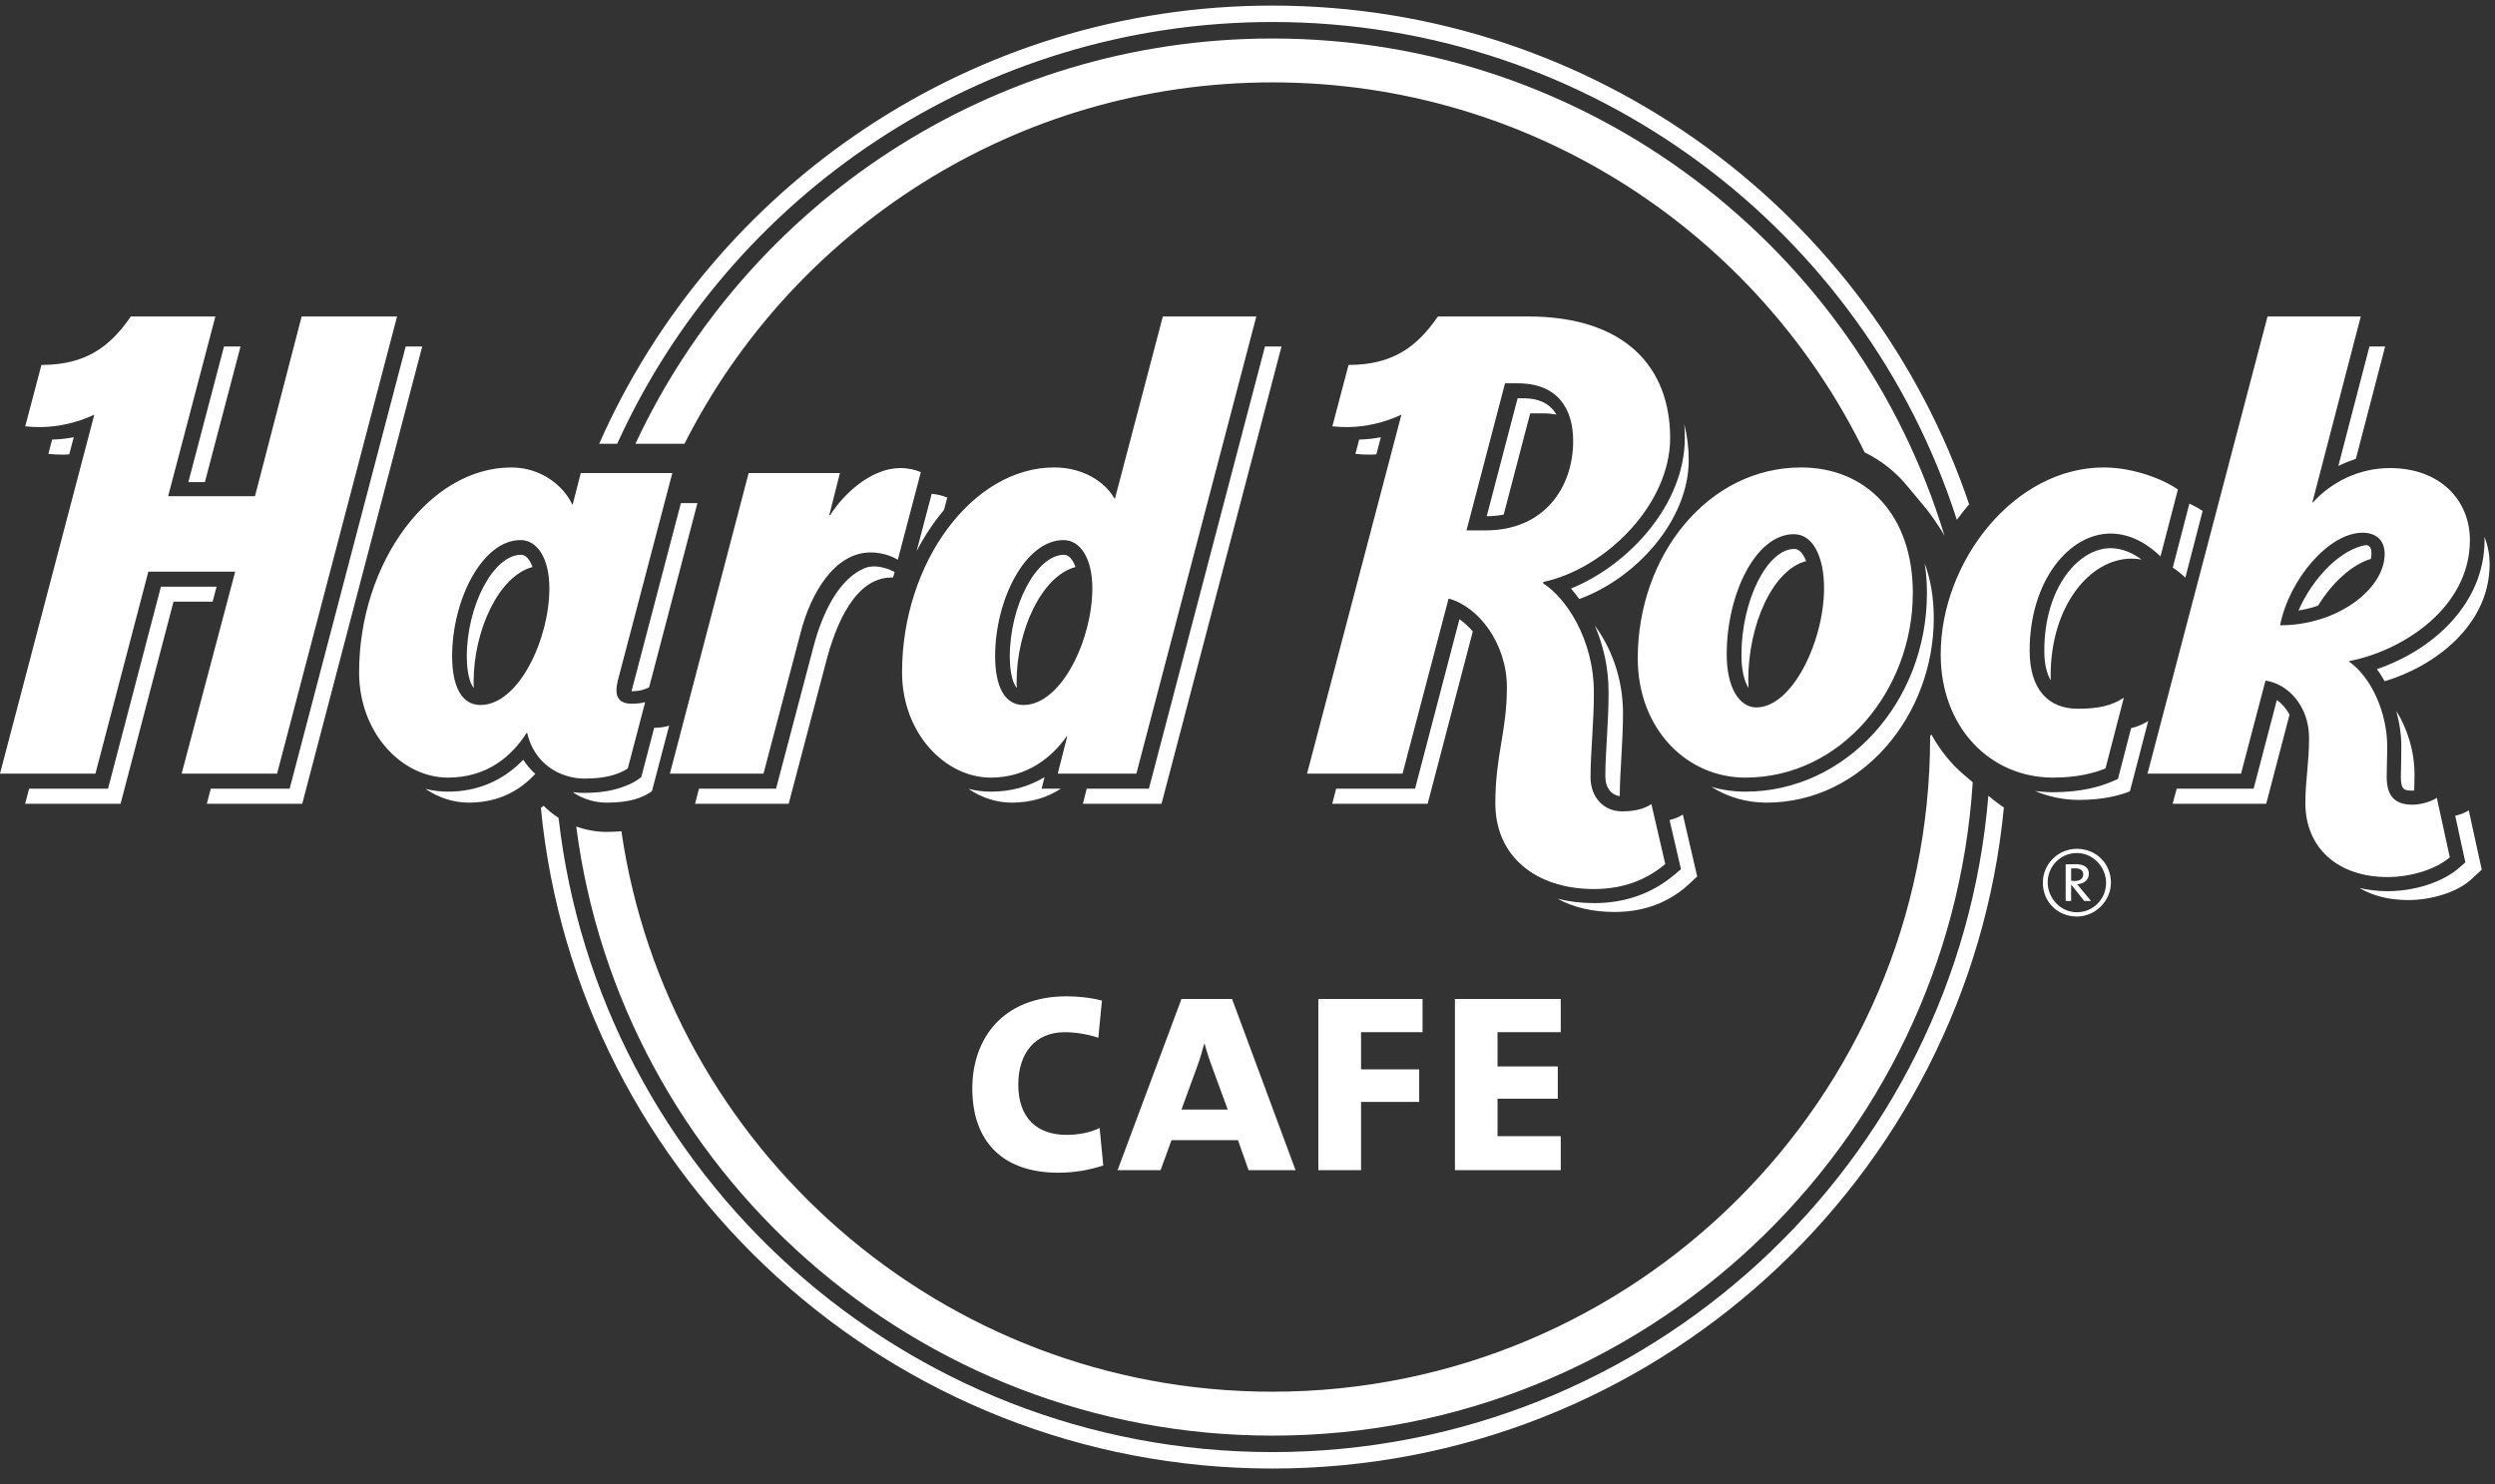 <svg width="116" height="69" viewBox="0 0 116 69" fill="none" xmlns="http://www.w3.org/2000/svg">
<rect x="0" y="0" width="116" height="69" fill="#333333" stroke="none"/>
<path d="M59.156 66.748C76.441 66.748 90.623 53.307 91.719 36.373C91.502 36.189 91.319 36.03 91.319 36.03C90.697 35.509 90.192 34.865 89.793 34.146C89.777 34.176 89.756 34.203 89.737 34.234C89.737 34.245 89.737 34.258 89.737 34.269C89.737 51.051 76.019 64.706 59.156 64.706C43.788 64.706 31.032 53.364 28.891 38.649C28.675 38.668 28.448 38.678 28.208 38.678C27.715 38.678 27.238 38.588 26.791 38.428C28.849 54.38 42.579 66.748 59.156 66.748ZM59.156 1.79C46.053 1.79 34.73 9.518 29.543 20.633H31.823C36.854 10.678 47.217 3.83 59.156 3.83C71.258 3.83 81.736 10.861 86.692 21.032C87.48 21.417 88.169 21.964 88.726 22.659C89.33 23.38 89.532 23.623 89.612 23.727C89.603 23.71 90.147 24.432 90.404 24.907C86.356 11.548 73.881 1.79 59.156 1.79Z" fill="white"/>
<path d="M92.445 36.994C91.046 54.057 76.653 67.513 59.156 67.513C42.015 67.513 27.852 54.594 25.97 38.027C25.719 37.865 25.485 37.679 25.277 37.465C25.234 37.498 25.19 37.528 25.146 37.561C26.817 54.775 41.43 68.278 59.156 68.278C76.889 68.278 91.508 54.765 93.167 37.542C92.915 37.378 92.674 37.194 92.445 36.994ZM28.695 20.633C33.935 9.084 45.619 1.023 59.156 1.023C74.038 1.023 86.675 10.762 90.98 24.169C91.163 23.918 91.353 23.675 91.551 23.445C86.999 9.985 74.197 0.26 59.156 0.26C45.186 0.26 33.147 8.65 27.857 20.633H28.695Z" fill="white"/>
<path fill-rule="evenodd" clip-rule="evenodd" d="M18.461 14.714L12.882 35.969H8.445L10.935 26.578H6.897L4.437 35.969H0L4.384 19.279C3.612 19.647 2.717 19.848 1.901 19.857C1.658 19.858 1.41 19.848 1.174 19.821L1.926 16.967C4.006 16.967 5.131 16.101 6.082 14.714H10.014L7.817 23.069H11.855L14.024 14.714H18.461ZM35.497 35.969L37.233 29.379C37.696 27.597 38.791 25.685 40.483 25.685C40.971 25.685 41.425 25.834 41.742 26.025L42.813 21.951C42.56 21.843 42.234 21.762 41.856 21.762C40.523 21.762 39.224 22.947 38.597 23.954H38.557L39.05 21.994H34.807L31.145 35.969H35.497ZM83.74 21.734C79.385 21.734 76.144 25.85 76.144 30.608C76.144 33.862 78.392 36.154 81.147 36.154C85.614 36.154 88.933 32.075 88.933 27.57C88.933 23.943 86.774 21.734 83.74 21.734ZM81.655 32.891C80.885 32.891 80.28 31.997 80.28 30.428C80.28 27.629 81.622 24.836 83.402 24.836C84.316 24.836 84.806 25.935 84.806 27.341C84.806 29.805 83.33 32.891 81.655 32.891ZM54.064 14.714L51.84 23.172H51.809C51.369 22.385 50.332 21.733 49.016 21.733C45.197 21.733 41.939 26.18 41.939 31.258C41.939 34.089 43.94 36.154 46.066 36.154C47.775 36.154 48.932 35.181 49.595 34.231H49.62L49.178 35.969H52.833L58.41 14.714H54.064ZM47.582 32.778C46.732 32.778 46.266 31.955 46.266 30.502C46.266 27.892 47.664 25.11 49.444 25.11C50.233 25.11 50.786 25.968 50.786 27.351C50.786 29.731 49.353 32.778 47.582 32.778ZM29.996 32.645C29.82 32.691 29.617 32.719 29.362 32.719C28.887 32.719 28.662 32.495 28.662 32.102C28.66 31.969 28.683 31.815 28.724 31.642L31.258 21.994H27.001L26.629 23.449H26.601C26.213 22.607 25.179 21.734 23.771 21.734C19.953 21.734 16.696 26.18 16.696 31.258C16.696 34.089 18.693 36.154 20.82 36.154C22.698 36.154 23.817 35.113 24.483 34.078H24.51C24.844 35.533 26.062 36.199 27.177 36.199C28.18 36.199 28.765 36 29.187 35.73L29.996 32.645ZM22.337 32.778C21.487 32.778 21.021 31.955 21.021 30.502C21.021 27.892 22.419 25.11 24.201 25.11C24.987 25.11 25.542 25.968 25.542 27.352C25.542 29.731 24.108 32.778 22.337 32.778ZM75.411 37.723C74.577 37.723 73.949 37.084 73.949 36.14C73.949 34.962 74.104 33.629 74.104 32.205C74.104 29.674 72.759 27.753 71.748 27.127L71.751 27.059C74.644 26.437 77.65 23.461 77.65 20.363C77.65 17.098 75.585 14.714 71.045 14.714H66.853C65.901 16.101 64.777 16.967 62.698 16.967L61.945 19.821C62.182 19.848 62.427 19.858 62.672 19.857C63.487 19.848 64.382 19.647 65.156 19.279L60.769 35.969H65.208L67.35 27.829C68.758 28.204 70.06 29.944 70.06 31.944C70.06 34.039 69.523 35.091 69.523 37.351C69.523 39.828 71.421 41.335 74.112 41.335C75.625 41.335 76.674 40.803 77.423 40.173L76.778 37.387C76.465 37.595 76.03 37.723 75.411 37.723ZM69.074 24.66H68.182L69.973 17.822H70.564C72.442 17.822 73.141 19.024 73.141 20.502C73.141 22.664 71.795 24.66 69.074 24.66ZM94.364 30.254C94.364 27.022 96.183 24.807 98.131 24.807C99.125 24.807 99.953 25.378 100.448 25.872L101.257 22.758C100.593 22.292 99.204 21.734 97.811 21.734C93.634 21.734 90.229 26.118 90.229 30.426C90.229 33.809 92.521 36.154 95.452 36.154C96.603 36.154 97.415 35.928 97.891 35.726L98.744 32.439C98.185 32.806 97.59 32.952 96.597 32.952C95.249 32.952 94.364 32.071 94.364 30.254ZM112.16 37.413C111.291 37.413 110.964 36.956 110.964 36.111C110.964 35.642 110.989 35.265 110.989 34.716C110.989 33.115 110.236 31.482 109.224 30.765V30.736C111.713 30.256 114.833 28.254 114.833 25.107C114.833 23.287 113.482 21.762 111.111 21.762C109.7 21.762 108.407 22.398 107.537 23.357H107.509L109.76 14.714H105.424L99.844 35.969H104.193L105.329 31.644C106.366 31.79 107.355 32.819 107.355 34.309C107.355 35.509 107.184 36.239 107.184 37.339C107.184 39.432 108.702 40.778 111.008 40.778C112.104 40.778 113.273 40.406 113.899 39.858L113.295 37.095C113.06 37.258 112.568 37.413 112.16 37.413ZM106.007 29.072C106.441 26.904 108.294 24.768 109.84 24.768C110.495 24.768 110.87 25.135 110.87 25.762C110.87 27.358 108.711 29.072 106.007 29.072Z" fill="white"/>
<path fill-rule="evenodd" clip-rule="evenodd" d="M19.63 16.111L14.052 37.369H9.616L9.8 36.667H13.467L18.862 16.111H19.63ZM9.526 22.415L11.183 16.111H10.414L8.757 22.415H9.526ZM3.218 21.125L3.429 20.329C3.09 20.393 2.75 20.431 2.422 20.437L2.248 21.102C2.484 21.129 2.729 21.139 2.976 21.138C3.056 21.136 3.139 21.132 3.218 21.125ZM63.991 21.125L64.199 20.329C63.86 20.393 63.519 20.431 63.193 20.437L63.017 21.102C63.254 21.129 63.502 21.139 63.744 21.138C63.825 21.136 63.908 21.132 63.991 21.125ZM9.885 27.974L10.07 27.276H7.482L5.023 36.667H1.353L1.169 37.369H5.606L8.067 27.974H9.885ZM83.973 26.088C83.839 25.735 83.646 25.522 83.427 25.522C82.161 25.522 80.964 27.922 80.964 30.457C80.964 31.16 81.103 31.686 81.293 31.984C81.286 31.866 81.281 31.748 81.281 31.622C81.281 29.053 82.411 26.49 83.973 26.088ZM89.485 26.191C89.554 26.629 89.589 27.09 89.589 27.57C89.589 32.665 85.804 36.807 81.147 36.807C80.593 36.807 80.065 36.73 79.566 36.581C80.315 37.056 81.191 37.318 82.123 37.318C86.589 37.318 89.907 33.238 89.907 28.734C89.907 27.784 89.757 26.932 89.485 26.191ZM24.328 35.324C23.396 36.294 22.203 36.807 20.82 36.807C20.464 36.807 20.113 36.76 19.777 36.675C20.39 37.089 21.087 37.318 21.794 37.318C23.218 37.318 24.204 36.722 24.887 35.981C24.679 35.793 24.49 35.576 24.328 35.324ZM22.02 31.696C22.02 29.31 23.192 26.775 24.756 26.363C24.634 26.012 24.443 25.794 24.226 25.794C22.952 25.794 21.703 28.139 21.703 30.531C21.703 30.826 21.734 31.631 22.026 31.984C22.024 31.89 22.02 31.795 22.02 31.696ZM29.362 32.137C29.617 32.137 29.806 32.107 29.98 32.039L30.177 31.963L32.426 23.391H31.657L29.362 32.137ZM43.889 23.71L44.041 23.134C43.842 23.051 43.596 22.985 43.318 22.958L42.614 25.629C42.98 24.925 43.408 24.279 43.889 23.71ZM41.523 26.852L41.591 26.595C41.591 26.595 41.219 26.372 40.734 26.338C40.589 26.327 40.448 26.345 40.306 26.378C39.013 26.826 38.217 28.543 37.819 30.079L36.081 36.667H32.498L32.315 37.369H36.668L38.404 30.78C38.866 28.997 39.767 26.85 41.457 26.85C41.48 26.85 41.503 26.85 41.523 26.852ZM30.31 36.786L31.111 33.738C30.92 33.799 30.699 33.835 30.415 33.838L29.814 36.132C29.614 36.291 29.378 36.435 29.07 36.546C28.536 36.76 27.908 36.865 27.123 36.865C26.96 36.865 26.791 36.852 26.625 36.829C27.102 37.158 27.666 37.318 28.208 37.318C29.287 37.318 29.882 37.091 30.31 36.786ZM58.812 16.111L53.416 36.667H50.525L50.347 37.369H54.003L59.581 16.111H58.812ZM47.265 31.696C47.265 29.31 48.437 26.775 50.001 26.363C49.879 26.012 49.69 25.794 49.471 25.794C48.197 25.794 46.948 28.139 46.948 30.531C46.948 30.826 46.978 31.631 47.272 31.984C47.268 31.89 47.265 31.795 47.265 31.696ZM48.427 36.667L48.565 36.133C47.83 36.577 46.992 36.807 46.066 36.807C45.708 36.807 45.358 36.76 45.023 36.675C45.634 37.089 46.331 37.318 47.04 37.318C47.977 37.318 48.726 37.059 49.324 36.667H48.427ZM78.24 37.87C78.073 37.983 77.869 38.069 77.623 38.128L78.154 40.414L77.847 40.671C76.809 41.545 75.553 41.989 74.112 41.989C73.506 41.989 72.938 41.917 72.415 41.785C73.144 42.188 74.049 42.401 75.064 42.401C76.58 42.401 77.626 41.871 78.378 41.24L78.908 40.751L78.24 37.87ZM74.788 32.166C74.788 32.932 74.746 33.657 74.707 34.357C74.669 34.978 74.637 35.559 74.637 36.102C74.637 36.612 74.895 36.956 75.308 37.015C75.311 35.857 75.458 34.549 75.458 33.154C75.458 31.456 74.852 30.034 74.151 29.091C74.538 29.988 74.788 31.038 74.788 32.166ZM98.131 25.486C96.648 25.486 95.046 27.308 95.046 30.254C95.046 30.841 95.147 31.302 95.346 31.633C95.344 31.562 95.34 31.494 95.34 31.42C95.34 28.184 97.155 25.973 99.105 25.973C99.265 25.973 99.418 25.988 99.569 26.014C99.216 25.757 98.71 25.486 98.131 25.486ZM109.532 21.332L110.892 16.111H110.162L108.717 21.664C108.993 21.529 109.278 21.417 109.532 21.332ZM115.509 24.961C115.509 25.009 115.515 25.057 115.515 25.107C115.515 28.041 113.153 30.209 110.511 31.11C110.639 31.284 110.757 31.476 110.87 31.674C113.198 30.98 115.75 29.069 115.75 26.224C115.75 25.78 115.666 25.353 115.509 24.961ZM114.15 37.929L114.622 40.094L114.333 40.347C113.585 41.006 112.28 41.434 111.008 41.434C110.545 41.434 110.106 41.38 109.7 41.285C110.309 41.65 111.078 41.847 111.964 41.847C113.057 41.847 114.225 41.476 114.85 40.926L115.384 40.437L114.78 37.675C114.638 37.772 114.403 37.867 114.15 37.929ZM67.854 28.79L65.791 36.667H62.122L61.94 37.369H66.376L68.475 29.358C68.282 29.133 68.072 28.94 67.854 28.79ZM70.757 18.518H70.558L69.122 24.002C69.405 23.999 69.666 23.972 69.911 23.925L71.143 19.219H71.734C71.961 19.219 72.165 19.238 72.359 19.272C71.926 18.52 71.095 18.518 70.757 18.518ZM78.307 19.733C78.323 19.939 78.332 20.149 78.332 20.363C78.332 23.445 75.731 26.273 73.04 27.364C73.171 27.514 73.302 27.676 73.425 27.85C76.042 26.905 78.514 24.202 78.514 21.394C78.514 20.808 78.444 20.253 78.307 19.733ZM105.858 32.547L104.778 36.667H101.201L101.014 37.369H105.363L106.447 33.23C106.295 32.938 106.088 32.707 105.858 32.547ZM99.876 33.525C99.629 33.675 99.377 33.785 99.08 33.857L98.47 36.219L98.16 36.35C97.642 36.571 96.751 36.833 95.452 36.833C95.167 36.833 94.889 36.812 94.616 36.774C95.241 37.043 95.933 37.191 96.663 37.191C97.759 37.191 98.543 36.985 99.026 36.793L99.876 33.525ZM102.406 23.756C102.239 23.643 102.031 23.526 101.791 23.413L101.019 26.39C101.246 26.537 101.438 26.7 101.604 26.855L102.406 23.756ZM107.773 28.16C108.426 27.095 109.343 26.249 110.23 25.985C110.247 25.898 110.256 25.811 110.256 25.726C110.256 25.52 110.211 25.388 110.02 25.339C108.838 25.524 107.548 26.832 106.863 28.386C107.18 28.335 107.485 28.259 107.773 28.16ZM111.623 36.111C111.623 36.73 111.787 36.758 112.16 36.758C112.188 36.758 112.215 36.757 112.244 36.753C112.249 36.524 112.257 36.283 112.257 35.996C112.257 34.935 111.926 33.867 111.409 33.053C111.56 33.591 111.645 34.155 111.645 34.716L111.635 35.487L111.623 36.111Z" fill="white"/>
<path d="M49.204 54.524C46.543 54.524 45.205 52.995 45.205 50.607C45.205 48.358 46.559 46.322 49.602 46.322C50.081 46.322 50.726 46.383 51.233 46.522L51.064 48.249C50.557 48.083 50.018 47.991 49.495 47.991C48.126 47.991 47.343 48.971 47.343 50.424C47.343 51.971 48.204 52.764 49.589 52.764C50.141 52.764 50.694 52.658 51.126 52.443L51.294 54.187C50.634 54.404 49.942 54.524 49.204 54.524ZM58.049 54.404L57.558 53.011H54.467L53.959 54.404H51.96L54.93 46.445H57.282L60.234 54.404H58.049ZM56.389 49.705C56.25 49.337 56.099 48.878 56.005 48.525H55.989C55.895 48.878 55.775 49.291 55.635 49.657L54.93 51.587H57.08L56.389 49.705ZM63.279 47.991V49.72H65.982V51.233H63.279V54.404H61.294V46.445H66.139V47.991H63.279ZM67.644 54.404V46.445H72.564V47.991H69.625V49.582H72.426V51.082H69.625V52.826H72.564V54.404H67.644Z" fill="white"/>
<path d="M96.721 41.292C96.665 41.223 96.615 41.157 96.566 41.111C96.882 41.094 97.117 40.921 97.117 40.621C97.117 40.335 96.901 40.179 96.508 40.179C96.307 40.179 96.144 40.184 96.039 40.188V41.89H96.293V41.132H96.3L96.902 41.89H97.218L96.721 41.292ZM96.293 40.952V40.38C96.339 40.373 96.392 40.372 96.475 40.372C96.708 40.372 96.855 40.462 96.855 40.65C96.855 40.839 96.711 40.96 96.485 40.96C96.414 40.96 96.343 40.957 96.293 40.952ZM96.56 39.465C95.686 39.465 94.978 40.173 94.978 41.038C94.978 41.92 95.657 42.613 96.56 42.613C97.417 42.613 98.143 41.892 98.143 41.038C98.143 40.148 97.454 39.465 96.56 39.465ZM96.56 42.414C95.807 42.414 95.203 41.768 95.203 41.019C95.203 40.273 95.807 39.66 96.56 39.66C97.313 39.66 97.918 40.307 97.918 41.053C97.918 41.802 97.313 42.414 96.56 42.414Z" fill="white"/>
</svg>
